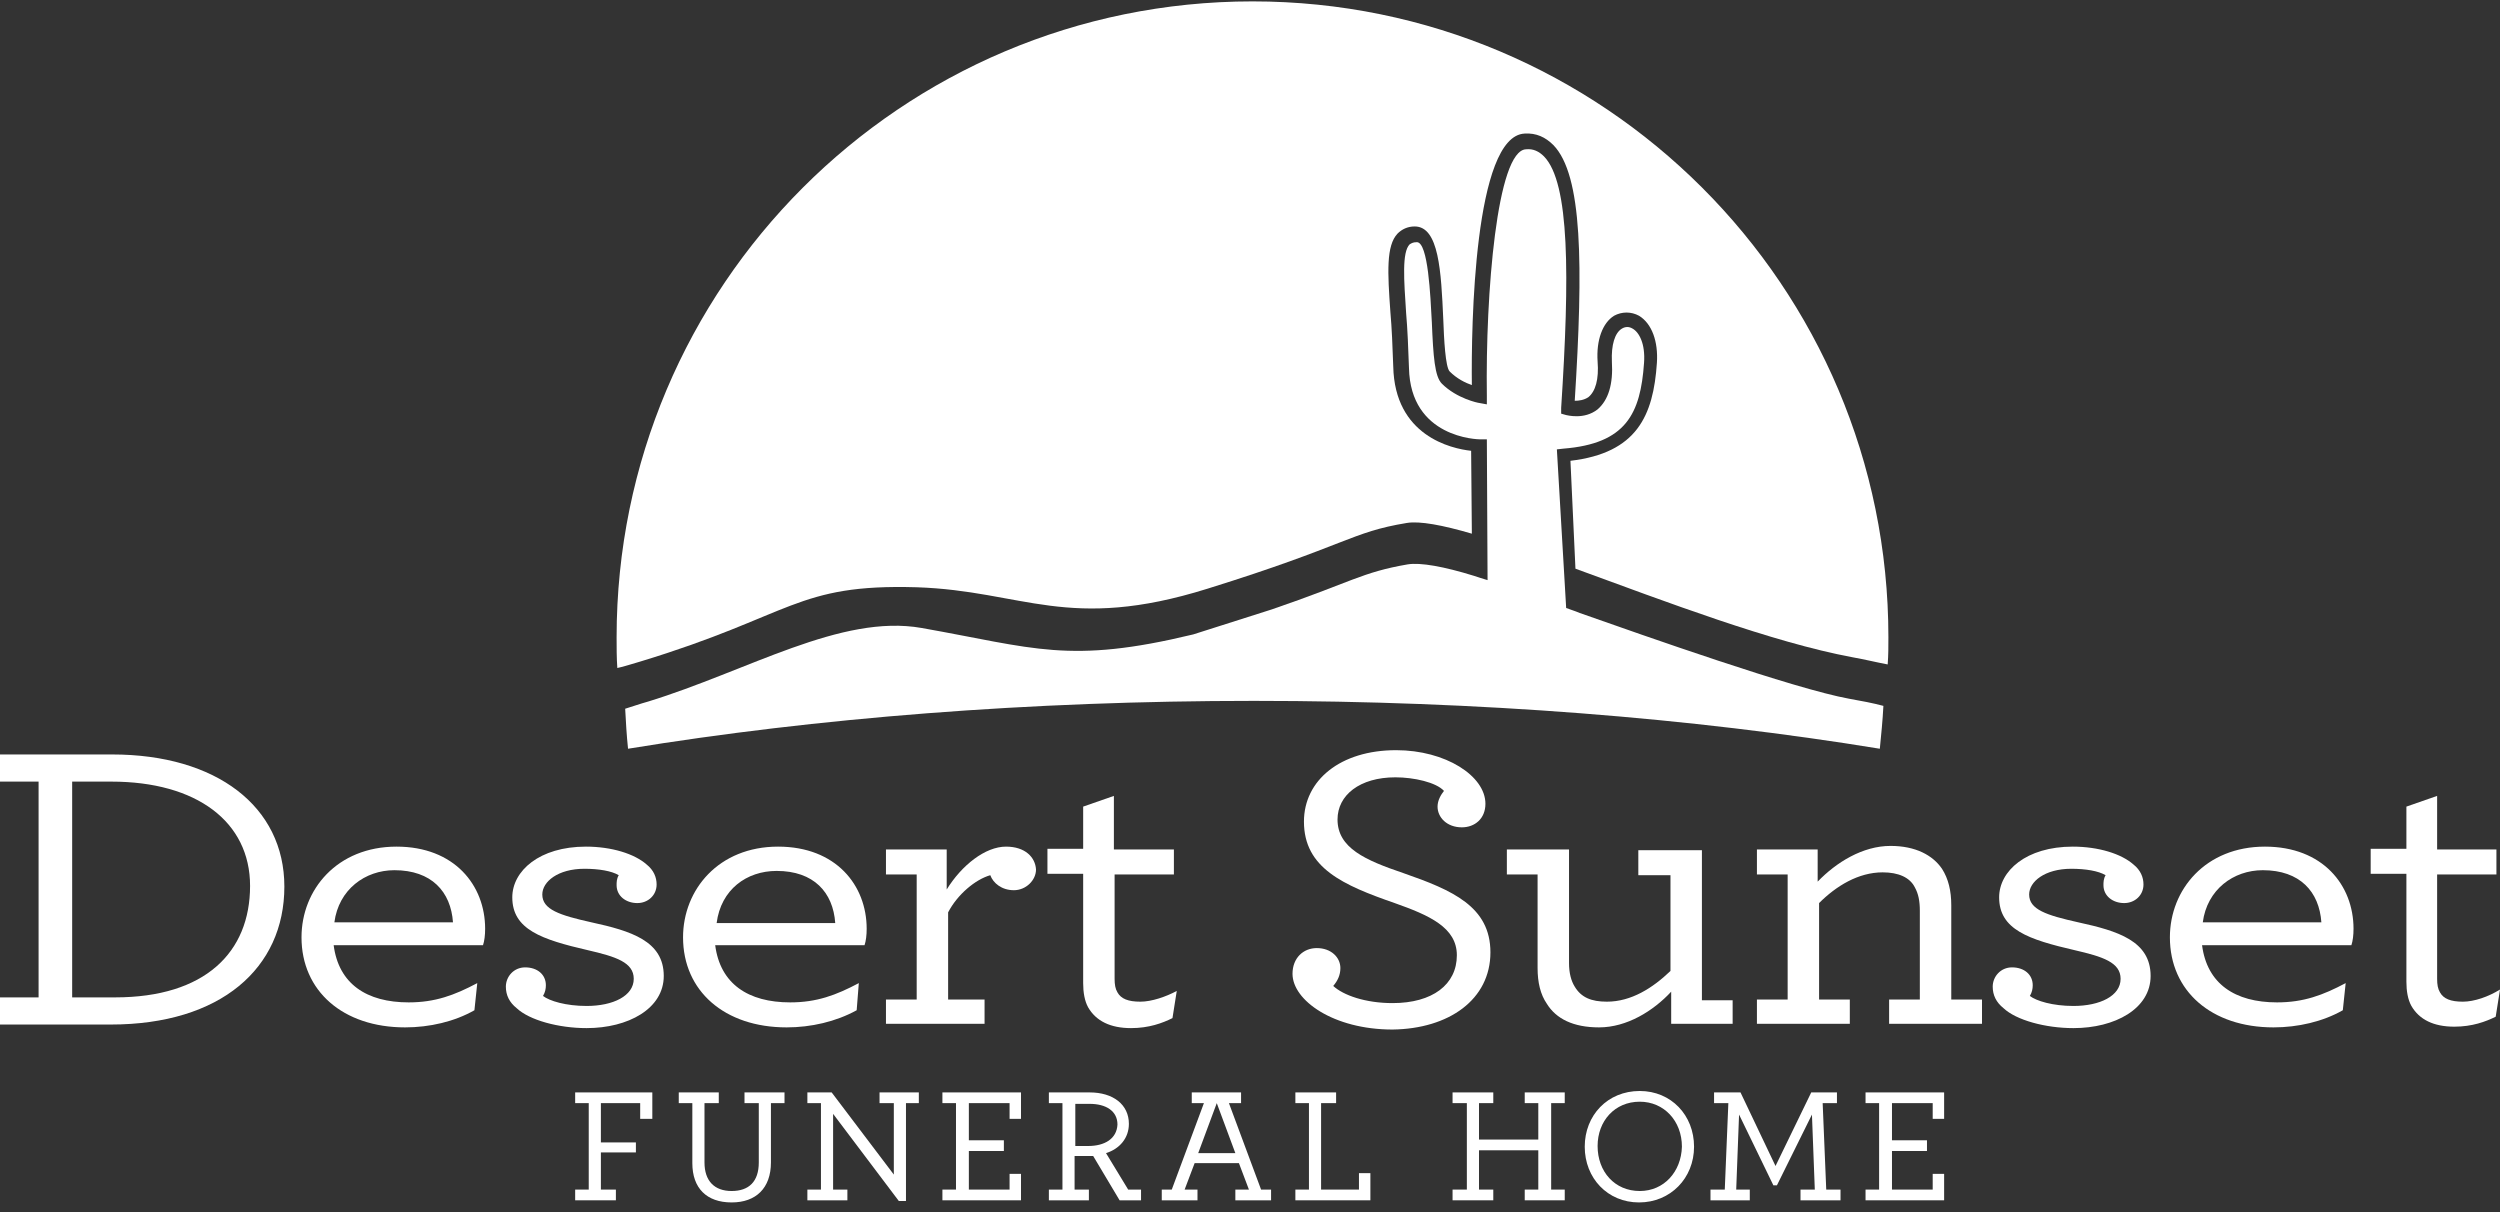 <svg width="200" height="97" viewBox="0 0 200 97" fill="none" xmlns="http://www.w3.org/2000/svg">
<rect x="0" y="0" width="200" height="97" fill="#333333" stroke="none"/>
<path d="M8.974 60.357H0V62.529H3.087V79.791H0V81.963H8.86C17.662 81.963 22.749 77.447 22.749 70.931C22.749 64.529 17.319 60.357 8.974 60.357ZM9.203 79.791H5.773V62.529H8.917C15.719 62.529 20.006 65.73 20.006 70.874C20.006 76.19 16.405 79.791 9.203 79.791Z" fill="white"/>
<path d="M31.723 67.73C26.979 67.73 24.121 71.16 24.121 74.989C24.121 79.276 27.436 82.191 32.409 82.191C34.353 82.191 36.353 81.734 37.954 80.82L38.182 78.648C36.353 79.619 34.81 80.191 32.695 80.191C29.323 80.191 27.093 78.705 26.693 75.618H38.64C38.754 75.275 38.811 74.818 38.811 74.303C38.811 70.817 36.353 67.73 31.723 67.73ZM26.75 73.789C27.093 71.16 29.208 69.616 31.552 69.616C34.524 69.616 36.067 71.331 36.239 73.789H26.75Z" fill="white"/>
<path d="M47.328 73.789C44.756 73.217 43.384 72.76 43.384 71.56C43.384 70.531 44.641 69.502 46.756 69.502C47.899 69.502 48.928 69.674 49.5 70.016C49.328 70.302 49.328 70.588 49.328 70.817C49.328 71.674 50.071 72.246 50.986 72.246C51.843 72.246 52.529 71.617 52.529 70.76C52.529 70.188 52.301 69.616 51.729 69.159C50.757 68.302 48.928 67.73 46.87 67.73C43.155 67.73 40.983 69.674 40.983 71.788C40.983 74.361 43.327 75.161 47.042 76.018C49.271 76.533 50.7 76.99 50.7 78.305C50.7 79.676 49.043 80.477 46.928 80.477C45.27 80.477 43.955 80.077 43.441 79.676C43.612 79.391 43.67 79.105 43.67 78.819C43.67 77.962 42.984 77.39 42.012 77.39C41.097 77.39 40.469 78.133 40.469 78.933C40.469 79.619 40.755 80.191 41.326 80.648C42.355 81.62 44.699 82.249 46.928 82.249C50.243 82.249 53.101 80.705 53.101 78.076C53.101 75.275 50.472 74.475 47.328 73.789Z" fill="white"/>
<path d="M68.705 78.648C66.876 79.619 65.333 80.191 63.218 80.191C59.846 80.191 57.617 78.705 57.216 75.618H69.163C69.277 75.275 69.334 74.818 69.334 74.303C69.334 70.817 66.876 67.73 62.246 67.73C57.502 67.73 54.644 71.16 54.644 74.989C54.644 79.276 57.959 82.191 62.932 82.191C64.876 82.191 66.876 81.734 68.534 80.82L68.705 78.648ZM62.132 69.674C65.104 69.674 66.648 71.388 66.819 73.846H57.331C57.674 71.16 59.731 69.674 62.132 69.674Z" fill="white"/>
<path d="M80.48 67.73C78.823 67.73 76.936 69.216 75.736 71.16V67.959H70.877V69.959H73.335V79.962H70.877V81.906H78.765V79.962H75.85V72.989C76.593 71.56 78.022 70.359 79.223 70.016C79.451 70.645 80.137 71.217 81.109 71.217C82.081 71.217 82.881 70.417 82.881 69.559C82.824 68.588 82.023 67.73 80.48 67.73Z" fill="white"/>
<path d="M86.653 78.648C86.653 79.391 86.768 80.077 87.053 80.591C87.682 81.677 88.825 82.249 90.483 82.249C91.912 82.249 92.998 81.849 93.798 81.448L94.141 79.276C93.284 79.734 92.141 80.134 91.226 80.134C90.254 80.134 89.683 79.905 89.397 79.391C89.225 79.105 89.168 78.762 89.168 78.305V69.959H93.912V67.959H89.111V63.672L86.653 64.529V67.902H83.795V69.902H86.653V78.648Z" fill="white"/>
<path d="M119.234 76.19C119.234 72.531 116.205 71.217 112.261 69.845C109.231 68.816 107.002 67.844 107.002 65.558C107.002 63.615 108.774 62.186 111.632 62.186C113.118 62.186 114.89 62.586 115.519 63.272C115.29 63.557 115.004 64.015 115.004 64.529C115.004 65.387 115.747 66.187 116.948 66.187C117.977 66.187 118.834 65.501 118.834 64.301C118.834 62.071 115.633 60.014 111.689 60.014C107.231 60.014 104.316 62.414 104.316 65.73C104.316 69.445 107.459 70.817 111.575 72.246C114.318 73.218 116.548 74.189 116.548 76.418C116.548 78.762 114.604 80.248 111.403 80.248C109.231 80.248 107.459 79.619 106.659 78.876C107.002 78.476 107.231 78.019 107.231 77.447C107.231 76.59 106.488 75.847 105.344 75.847C104.258 75.847 103.401 76.647 103.401 77.904C103.401 80.019 106.659 82.363 111.403 82.363C115.919 82.306 119.234 79.962 119.234 76.19Z" fill="white"/>
<path d="M138.611 81.963V80.019H136.153V68.016H131.066V70.016H133.638V77.676C132.209 79.048 130.494 80.134 128.551 80.134C127.294 80.134 126.493 79.791 125.979 78.933C125.693 78.476 125.522 77.847 125.522 77.047V67.959H120.549V69.959H123.007V77.447C123.007 78.59 123.235 79.562 123.75 80.305C124.493 81.505 125.865 82.191 127.922 82.191C130.151 82.191 132.266 80.877 133.695 79.334V81.906H138.611V81.963Z" fill="white"/>
<path d="M156.102 72.417C156.102 71.274 155.873 70.302 155.359 69.502C154.616 68.416 153.244 67.673 151.243 67.673C149.014 67.673 146.899 68.988 145.413 70.531V67.959H140.554V69.959H143.012V79.962H140.554V81.906H147.985V79.962H145.527V72.246C146.899 70.874 148.671 69.788 150.614 69.788C151.872 69.788 152.787 70.188 153.187 70.988C153.472 71.503 153.587 72.074 153.587 72.874V79.962H151.129V81.906H158.56V79.962H156.102V72.417Z" fill="white"/>
<path d="M166.276 73.789C163.704 73.217 162.332 72.76 162.332 71.56C162.332 70.531 163.59 69.502 165.704 69.502C166.848 69.502 167.877 69.674 168.448 70.016C168.277 70.302 168.277 70.588 168.277 70.817C168.277 71.674 169.02 72.246 169.934 72.246C170.792 72.246 171.478 71.617 171.478 70.76C171.478 70.188 171.249 69.616 170.677 69.159C169.706 68.302 167.877 67.73 165.819 67.73C162.103 67.73 159.931 69.674 159.931 71.788C159.931 74.361 162.275 75.161 165.99 76.018C168.219 76.533 169.648 76.99 169.648 78.305C169.648 79.676 167.991 80.477 165.876 80.477C164.218 80.477 162.904 80.077 162.389 79.676C162.561 79.391 162.618 79.105 162.618 78.819C162.618 77.962 161.932 77.39 160.96 77.39C160.046 77.39 159.417 78.133 159.417 78.933C159.417 79.619 159.703 80.191 160.274 80.648C161.303 81.62 163.647 82.249 165.876 82.249C169.191 82.249 172.049 80.705 172.049 78.076C172.049 75.275 169.42 74.475 166.276 73.789Z" fill="white"/>
<path d="M181.195 67.73C176.45 67.73 173.592 71.16 173.592 74.989C173.592 79.276 176.908 82.191 181.881 82.191C183.824 82.191 185.825 81.734 187.425 80.82L187.654 78.648C185.825 79.619 184.281 80.191 182.166 80.191C178.794 80.191 176.565 78.705 176.165 75.618H188.111C188.225 75.275 188.282 74.818 188.282 74.303C188.282 70.817 185.825 67.73 181.195 67.73ZM176.222 73.789C176.565 71.16 178.68 69.616 181.023 69.616C183.995 69.616 185.539 71.331 185.71 73.789H176.222Z" fill="white"/>
<path d="M197.028 80.134C196.056 80.134 195.484 79.905 195.199 79.391C195.027 79.105 194.97 78.762 194.97 78.305V69.959H199.714V67.959H194.97V63.672L192.512 64.529V67.902H189.654V69.902H192.512V78.533C192.512 79.276 192.626 79.962 192.912 80.477C193.541 81.563 194.684 82.134 196.342 82.134C197.771 82.134 198.857 81.734 199.657 81.334L200 79.162C199.085 79.734 197.942 80.134 197.028 80.134Z" fill="white"/>
<path d="M46.013 88.25H47.099V95.167H46.013V96.024H49.271V95.167H48.071V92.194H50.872V91.394H48.071V88.25H51.215V89.508H52.186V87.393H46.013V88.25Z" fill="white"/>
<path d="M59.56 88.25H60.703V92.995C60.703 94.538 59.903 95.281 58.531 95.281C57.159 95.281 56.359 94.481 56.359 92.995V88.25H57.502V87.393H54.301V88.25H55.387V93.052C55.387 95.052 56.53 96.195 58.531 96.195C60.474 96.195 61.675 95.052 61.675 92.995V88.25H62.761V87.393H59.56V88.25Z" fill="white"/>
<path d="M70.363 88.25H71.506V93.966L66.533 87.393H64.59V88.25H65.676V95.167H64.59V96.024H67.791V95.167H66.648V89.108L71.906 96.081H72.478V88.25H73.507V87.393H70.363V88.25Z" fill="white"/>
<path d="M80.766 95.167H77.508V92.08H80.309V91.223H77.508V88.25H80.766V89.508H81.68V87.393H75.393V88.25H76.479V95.167H75.393V96.024H81.68V93.909H80.766V95.167Z" fill="white"/>
<path d="M88.482 92.251C89.568 91.909 90.311 91.051 90.311 89.908C90.311 88.365 89.054 87.393 87.168 87.393H83.91V88.25H84.996V95.167H83.91V96.024H87.111V95.167H85.967V92.48C86.196 92.48 86.596 92.48 86.939 92.48C87.111 92.48 87.282 92.48 87.454 92.48L89.568 96.024H91.283V95.167H90.254L88.482 92.251ZM87.053 91.68C86.653 91.68 86.253 91.68 86.025 91.68V88.308H87.168C88.482 88.308 89.397 88.879 89.397 89.965C89.34 91.108 88.368 91.68 87.053 91.68Z" fill="white"/>
<path d="M98.314 88.25H99.285V87.393H95.341V88.25H96.313L93.741 95.167H92.941V96.024H95.799V95.167H94.77L95.57 93.052H99.114L99.914 95.167H98.828V96.024H101.686V95.167H100.886L98.314 88.25ZM95.856 92.251L97.342 88.25L98.828 92.251H95.856Z" fill="white"/>
<path d="M108.717 95.167H105.687V88.25H106.888V87.393H103.63V88.25H104.716V95.167H103.63V96.024H109.631V93.852H108.717V95.167Z" fill="white"/>
<path d="M121.978 88.25H123.064V91.165H118.32V88.25H119.463V87.393H116.205V88.25H117.348V95.167H116.205V96.024H119.463V95.167H118.32V92.023H123.064V95.167H121.978V96.024H125.179V95.167H124.093V88.25H125.179V87.393H121.978V88.25Z" fill="white"/>
<path d="M131.18 87.279C128.608 87.279 126.779 89.222 126.779 91.737C126.779 94.252 128.608 96.195 131.123 96.195C133.638 96.195 135.524 94.252 135.524 91.737C135.524 89.222 133.695 87.279 131.18 87.279ZM131.18 95.281C129.18 95.281 127.808 93.738 127.808 91.68C127.808 89.679 129.18 88.136 131.18 88.136C133.124 88.136 134.553 89.679 134.553 91.737C134.496 93.738 133.124 95.281 131.18 95.281Z" fill="white"/>
<path d="M145.813 88.25H146.956V87.393H144.899L142.041 93.28L139.24 87.393H137.125V88.25H138.268L137.982 95.167H136.839V96.024H139.983V95.167H138.897L139.125 89.165L141.869 94.824H142.155L144.956 89.165L145.184 95.167H144.041V96.024H147.242V95.167H146.099L145.813 88.25Z" fill="white"/>
<path d="M154.616 95.167H151.358V92.08H154.158V91.223H151.358V88.25H154.616V89.508H155.53V87.393H149.243V88.25H150.329V95.167H149.243V96.024H155.53V93.909H154.616V95.167Z" fill="white"/>
<path d="M51.215 52.926C63.447 49.211 63.675 46.696 73.335 46.981C81.852 47.267 85.453 50.582 96.599 47.096C107.802 43.609 108.031 42.58 112.546 41.837C113.575 41.666 115.404 42.008 117.748 42.694L117.691 36.064C116.09 35.892 111.575 34.864 111.46 29.319C111.403 27.719 111.346 26.233 111.232 24.975C111.003 21.774 110.889 19.659 111.803 18.688C112.146 18.345 112.604 18.116 113.175 18.116C115.119 18.116 115.29 21.717 115.462 25.547C115.519 27.147 115.633 29.376 115.976 29.719C116.548 30.291 117.234 30.634 117.748 30.805C117.691 26.118 117.919 10.857 121.978 10.685C122.892 10.628 123.635 10.971 124.264 11.6C126.608 14.001 126.665 21.203 125.979 32.063C126.322 32.063 126.722 32.006 127.065 31.777C127.636 31.32 127.922 30.348 127.808 28.919C127.694 27.204 128.208 25.832 129.123 25.261C129.751 24.918 130.494 24.918 131.123 25.261C132.152 25.89 132.666 27.319 132.552 29.033C132.266 33.263 130.952 36.236 125.636 36.864L126.036 45.495C133.238 48.125 141.755 51.383 148.214 52.583C149.185 52.755 150.1 52.983 151.015 53.155C151.072 52.411 151.072 51.726 151.072 50.983C151.072 22.86 128.265 0.111 100.2 0.111C72.078 0.111 49.328 22.917 49.328 50.983C49.328 51.783 49.328 52.64 49.386 53.44C49.957 53.326 50.586 53.097 51.215 52.926Z" fill="white"/>
<path d="M124.55 35.95L125.064 35.892C130.094 35.492 131.238 33.092 131.523 29.033C131.638 27.49 131.123 26.576 130.609 26.29C130.323 26.118 130.037 26.118 129.751 26.29C129.18 26.633 128.894 27.604 128.951 28.919C129.065 30.748 128.665 32.006 127.808 32.749C126.722 33.606 125.35 33.206 125.293 33.206L124.893 33.092V32.634C125.579 22.06 125.579 14.629 123.521 12.514C123.121 12.114 122.664 11.886 122.092 11.943C119.749 12 118.834 23.546 118.948 31.663V32.349L118.32 32.234C118.262 32.234 116.548 31.891 115.347 30.691C114.776 30.119 114.661 28.519 114.547 25.775C114.433 23.718 114.261 19.373 113.347 19.373C113.004 19.373 112.889 19.488 112.775 19.545C112.146 20.174 112.318 22.403 112.489 25.032C112.604 26.347 112.661 27.833 112.718 29.433C112.832 35.035 118.205 35.149 118.434 35.149H118.948L119.005 46.41C118.605 46.295 118.262 46.181 117.919 46.067C115.519 45.324 113.632 44.981 112.604 45.152C108.945 45.781 108.088 46.581 101.743 48.753L95.456 50.754C85.51 53.155 82.766 51.84 73.735 50.239C67.276 49.096 59.846 53.669 51.843 56.127C51.215 56.298 50.586 56.527 50.014 56.698C50.072 57.785 50.129 58.813 50.243 59.899C65.276 57.441 82.309 56.07 100.314 56.07C118.32 56.07 135.353 57.441 150.386 59.899C150.5 58.756 150.614 57.613 150.672 56.47C149.814 56.241 148.9 56.07 147.928 55.898C143.527 55.098 131.58 50.868 126.379 49.039C125.979 48.868 125.579 48.753 125.293 48.639L124.55 35.95Z" fill="white"/>
</svg>
